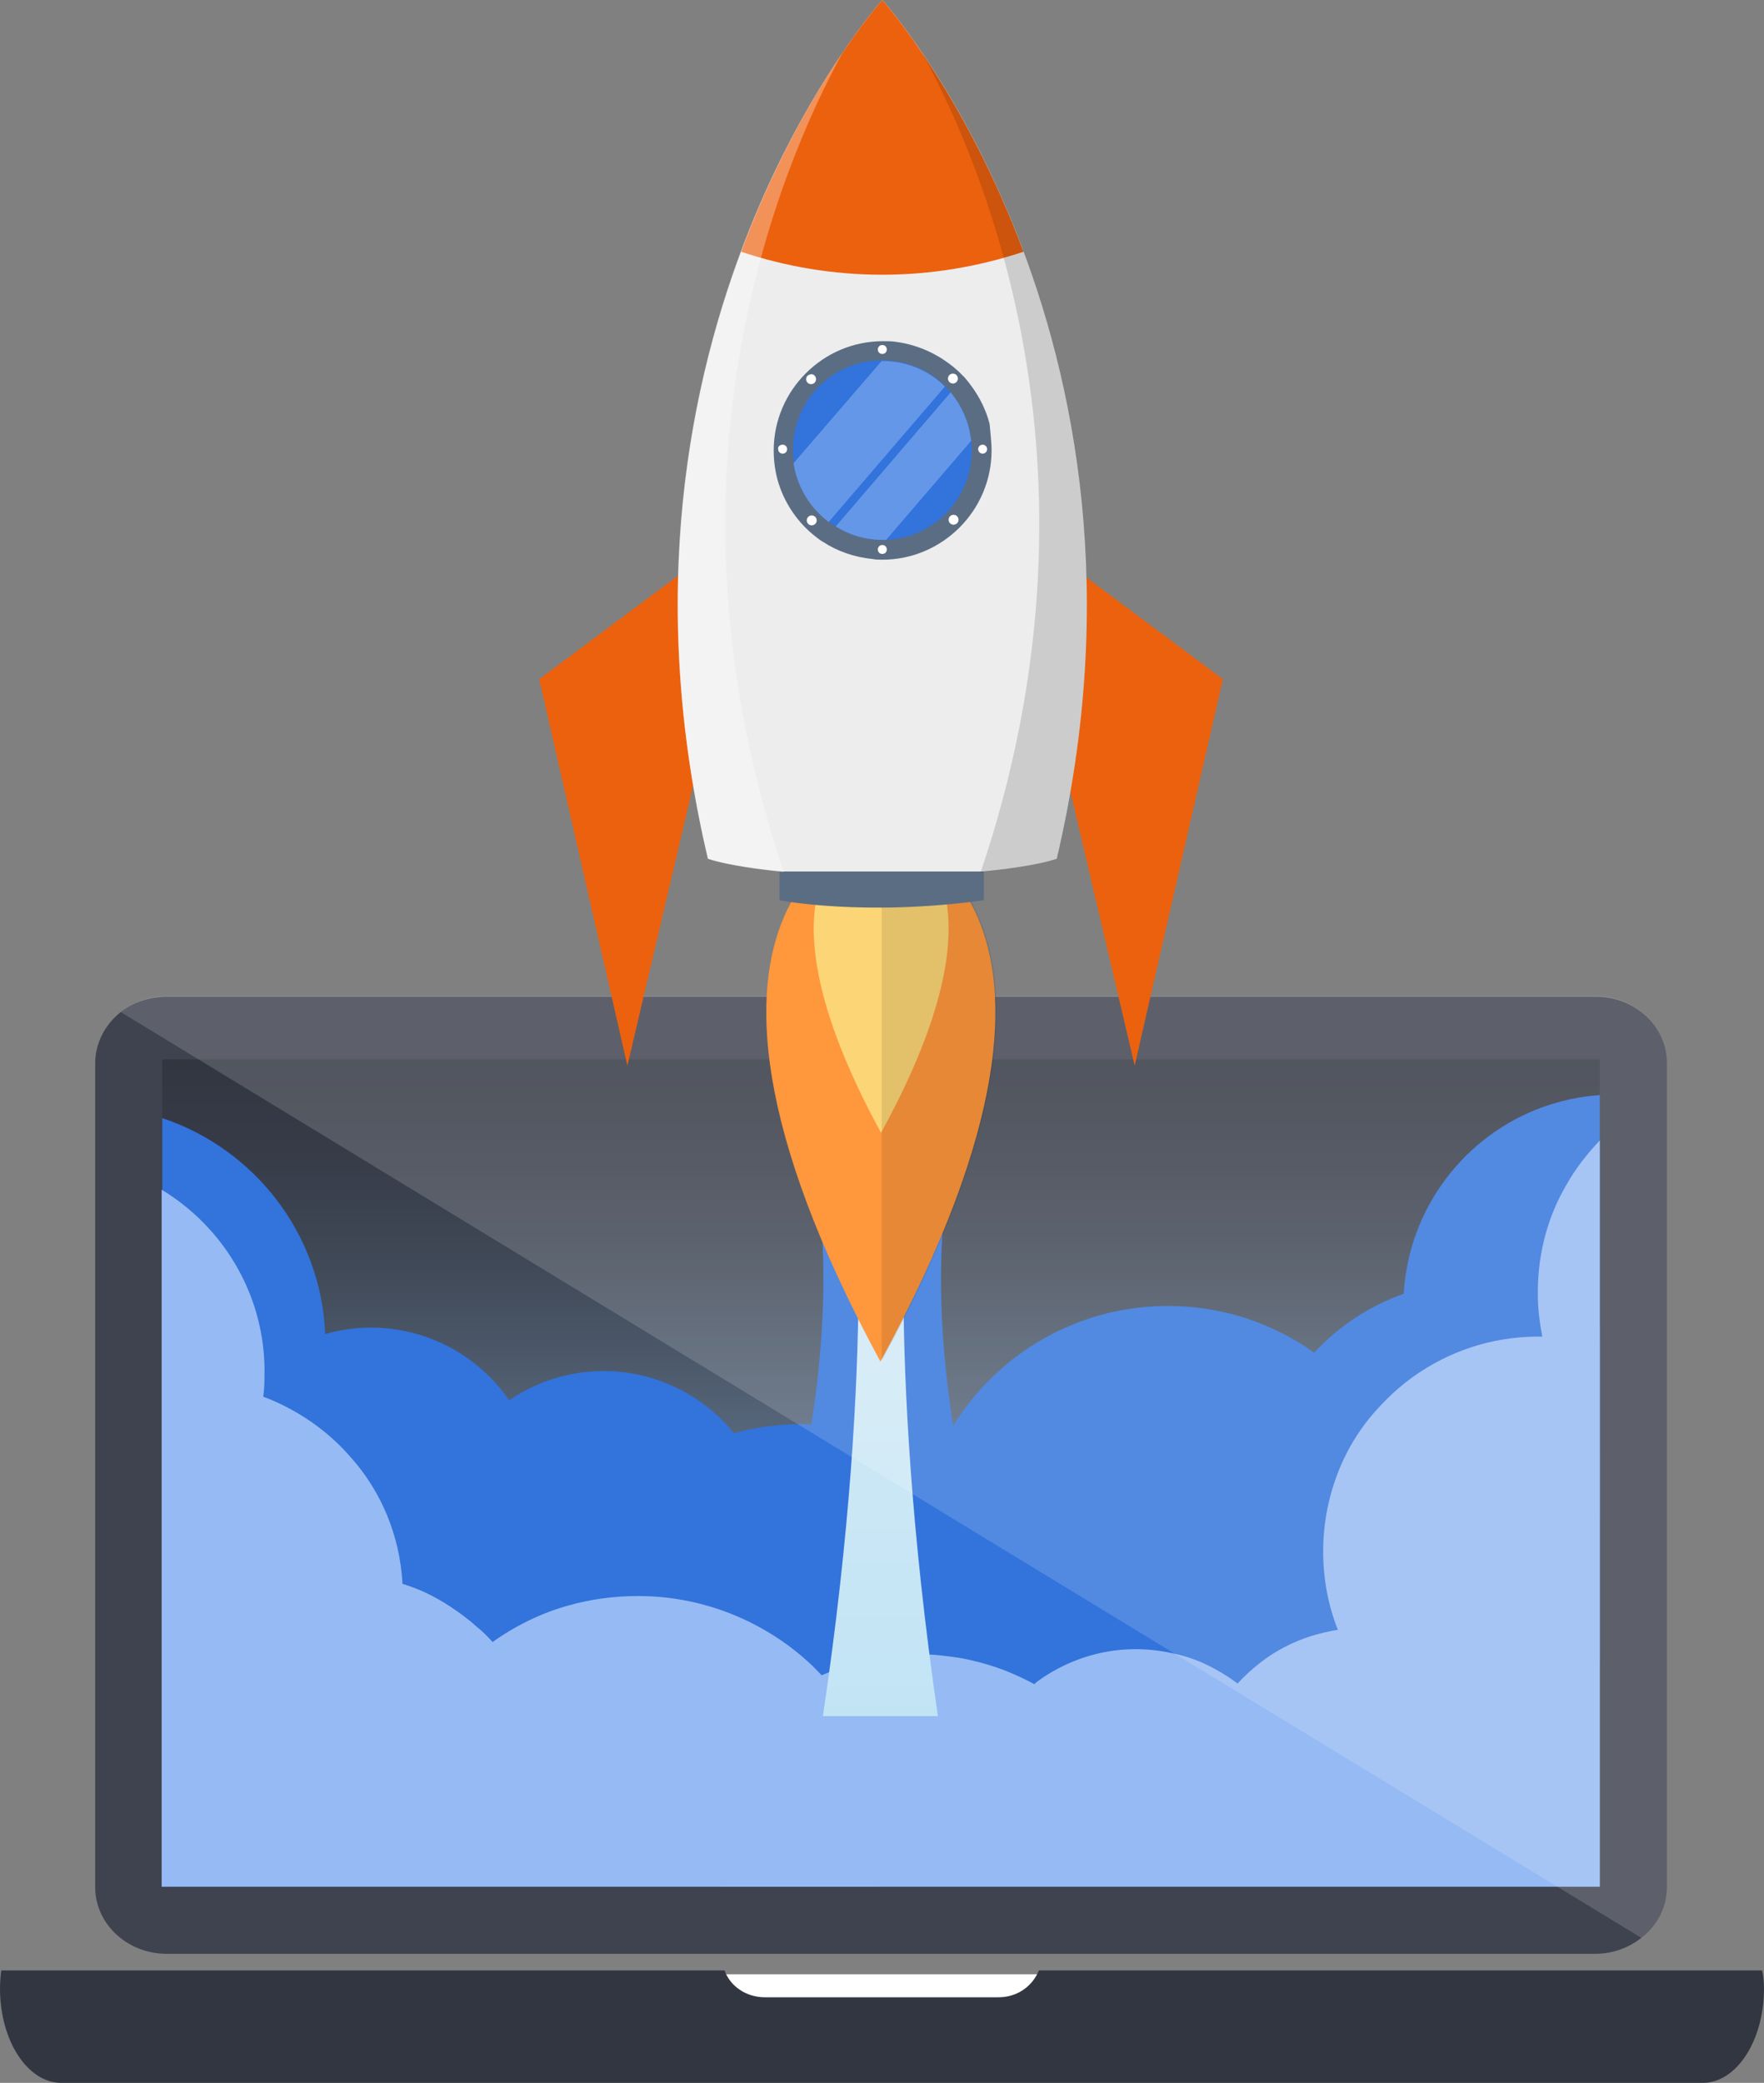 <svg xmlns="http://www.w3.org/2000/svg" xml:space="preserve" id="Layer_1" width="276.1" height="326" x="0px" y="0px" viewBox="0 0 276.1 326"><rect x="0" y="0" width="276.1" height="326" fill="#808080" stroke="none"/><style id="style188" type="text/css">.st5{fill:#0c9696}.st6{fill:#19b2b8}.st15{fill:#ec610e}.st17{fill:#5b6d83}.st20{fill:#fff}.st21{fill:#33d1d1}</style><g id="g335" transform="translate(-111.5 -84)"><path id="path192" d="M372.4 250.4v128.9c0 3.2-1.5 6.1-4 8-1.9 1.5-4.4 2.5-7.2 2.5H137.6c-6.2 0-11.2-4.7-11.2-10.4v-129c0-3.2 1.6-6.1 4-8 1.9-1.5 4.5-2.4 7.2-2.4h223.7c6.1 0 11.1 4.6 11.1 10.4" style="fill-rule:evenodd;clip-rule:evenodd;fill:#3f434f"/><linearGradient id="SVGID_1_" x1="249.398" x2="249.398" y1="249.822" y2="313.055" gradientUnits="userSpaceOnUse"><stop id="stop194" offset="0" style="stop-color:#323641"/><stop id="stop196" offset="0.22" style="stop-color:#363b47"/><stop id="stop198" offset="0.508" style="stop-color:#404957"/><stop id="stop200" offset="0.834" style="stop-color:#515f72"/><stop id="stop202" offset="1" style="stop-color:#5b6d83"/></linearGradient><path id="rect205" d="M136.9 249.8h225v129.4h-225z" style="fill-rule:evenodd;clip-rule:evenodd;fill:url(#SVGID_1_)"/><path id="rect207" d="M223.5 393h52.3v10.2h-52.3z" style="fill-rule:evenodd;clip-rule:evenodd;fill:#fff"/><path id="path209" d="M387.6 395.2c0 8.2-4.3 14.8-9.6 14.8H121.1c-5.3 0-9.6-6.6-9.6-14.8 0-1 .1-2 .2-2.8h113.2c.9 2.5 3.4 4.2 6.3 4.2h36.6c2.9 0 5.3-1.7 6.3-4.2h113.2c.2.8.3 1.9.3 2.8" style="fill-rule:evenodd;clip-rule:evenodd;fill:#323641"/><path id="path211" d="M261.2 262.6H238s10.4 32.3-12.3 90h47.8c-22.8-57.7-12.3-90-12.3-90" class="st5" style="fill:#3273dc;fill-opacity:1"/><g id="g229"><path id="path213" d="M162.4 294.3c0 4.3-.7 8.4-2 12.2-.7 1.9-1.5 3.8-2.5 5.6-3.1 5.8-7.8 10.6-13.3 14.1-2.4 1.5-5 2.7-7.7 3.6V259c14.4 4.8 24.9 18.1 25.5 33.9z" class="st5" style="fill:#3273dc;fill-opacity:1"/><path id="path215" d="M273.9 344c0 1.1 0 2.1-.1 3.1v.4c-.3 3.3-1.1 6.5-2.2 9.6-.3.8-.6 1.5-1 2.3-.5 1.1-1 2.2-1.6 3.2-1.6 2.7-3.4 5.2-5.6 7.4q-1.35 1.5-3 2.7c-1.7 1.4-3.5 2.6-5.3 3.7-1.5.8-3 1.5-4.6 2.2-.6.2-1.2.4-1.8.7h-24.1c-2.2-.7-4.3-1.7-6.3-2.8-5.5-3.1-10.1-7.6-13.4-13-1.2-2-2.3-4.1-3.1-6.3s-1.4-4.5-1.8-6.8c-.4-2.1-.5-4.2-.5-6.3 0-3 .4-6 1.1-8.8 2.4-9.8 8.7-18.1 17.1-23.2 2.7-1.6 5.7-2.9 8.8-3.8 3.3-.9 6.7-1.4 10.3-1.4 7 0 13.5 1.9 19.1 5.3.7.4 1.3.8 1.9 1.3 9.6 6.5 16.1 17.7 16.1 30.5" class="st5" style="fill:#3273dc;fill-opacity:1"/><circle id="ellipse217" cx="169.6" cy="318" r="26.2" class="st5" style="fill:#3273dc;fill-opacity:1" transform="rotate(-22.5 169.567 318.023)"/><circle id="ellipse219" cx="206" cy="324.8" r="26.2" class="st5" style="fill:#3273dc;fill-opacity:1" transform="rotate(-22.5 205.978 324.801)"/><circle id="circle221" cx="294.3" cy="327.9" r="39.5" class="st5" style="fill:#3273dc;fill-opacity:1"/><path id="path223" d="M361.9 291.8v52.4c-3.9 3-8.4 5.2-13.4 6.2l-1.5.3c-1.7.3-3.5.4-5.3.4-1.9 0-3.7-.2-5.5-.5-.4-.1-.9-.2-1.3-.2-1.2-.2-2.4-.6-3.5-.9-1.1-.4-2.2-.8-3.2-1.2l-2.4-1.2c-1.6-.9-3.2-1.9-4.6-3.1-1.5-1.2-3-2.6-4.3-4.1-5.2-5.8-8.3-13.5-8.3-21.9 0-2.1.2-4.1.5-6 1.1-6.2 4-11.8 8.1-16.3 3.8-4.1 8.6-7.3 14-9.2 3.3-1.1 6.8-1.7 10.5-1.7s7.3.6 10.6 1.7c3.4 1.3 6.7 3.1 9.6 5.3" class="st5" style="fill:#3273dc;fill-opacity:1"/><path id="path225" d="M361.9 255.4v66.1c-1.6-.1-3-.3-4.5-.6-1.2-.2-2.3-.5-3.4-.9-.4-.1-.9-.3-1.3-.5-4.5-1.7-8.5-4.3-11.8-7.6-3.6-3.6-6.3-7.9-8-12.8-1.2-3.4-1.8-7-1.8-10.7 0-.6 0-1.3.1-1.9.8-13.5 9.6-24.8 21.7-29.2 2.8-1 5.8-1.7 9-1.9" class="st5" style="fill:#3273dc;fill-opacity:1"/><path id="rect227" d="M136.9 311.9h224.9V344H136.9z" class="st5" style="fill:#3273dc;fill-opacity:1"/></g><path id="path231" d="M356.7 269.4c-2.9 4.9-4.5 10.7-4.5 16.8v.5c0 2.2.3 4.4.7 6.5h-.7c-7.2 0-13.9 2.3-19.4 6.2-2.4 1.7-4.5 3.7-6.4 5.9q-2.7 3.15-4.5 6.9c-2.1 4.4-3.3 9.4-3.3 14.6 0 4.4.8 8.5 2.3 12.3-1.5.2-2.9.6-4.3 1-2.8.9-5.5 2.3-7.8 4.1q-1.95 1.5-3.6 3.3c-1.7-1.3-3.6-2.4-5.6-3.3-1.4-.6-2.9-1.1-4.4-1.4-5.6-1.3-11.2-.7-16.1 1.4-1.9.8-3.8 1.9-5.4 3.1l-.3.3c-2.6-1.4-5.4-2.6-8.5-3.4l-1.2-.3c-2-.5-4-.7-5.9-.9-4.1-.3-8.2.1-12 1.2-1.9.5-3.8 1.2-5.7 2-.7-.7-1.3-1.4-2-2-2.7-2.5-5.8-4.6-9.2-6.3-5.3-2.6-11.2-4.1-17.5-4.1-3.8 0-7.5.5-11 1.5-4.3 1.2-8.3 3.2-11.8 5.7-.8-.9-1.6-1.7-2.5-2.4-1.3-1.2-2.7-2.2-4.2-3.2-2.3-1.5-4.7-2.7-7.4-3.5-.4-7.5-3.3-14.4-8-19.7-1.8-2.1-3.9-4-6.2-5.6s-4.9-3-7.6-4c.2-1.3.2-2.6.2-4v-.8c-.3-11.7-6.7-21.9-16.1-27.6v109.1h225.1V262.5c-2 2.1-3.8 4.4-5.2 6.9" class="st6" style="fill:#96baf3;fill-opacity:1"/><linearGradient id="SVGID_2_" x1="249.435" x2="249.435" y1="262.586" y2="352.595" gradientUnits="userSpaceOnUse"><stop id="stop233" offset="0" style="stop-color:#d7ebf6"/><stop id="stop235" offset="0.899" style="stop-color:#c4e5f5"/><stop id="stop237" offset="1" style="stop-color:#c1e4f5"/></linearGradient><path id="path240" d="M253.8 262.6H245s3.9 32.3-4.7 90h18c-8.4-57.7-4.5-90-4.5-90" style="fill:url(#SVGID_2_)"/><defs id="defs247"><filter id="Adobe_OpacityMaskFilter" width="242" height="147.4" x="130.4" y="239.9" filterUnits="userSpaceOnUse"><feFlood id="feFlood242" result="back"/><feBlend id="feBlend244" in="SourceGraphic" in2="back" mode="normal"/></filter></defs><mask id="mask274" width="242" height="147.4" x="130.4" y="239.9" maskUnits="userSpaceOnUse"><g id="g272" style="filter:url(#Adobe_OpacityMaskFilter)"><defs id="defs254"><filter id="Adobe_OpacityMaskFilter_1_" width="242" height="147.4" x="130.4" y="239.9" filterUnits="userSpaceOnUse"><feFlood id="feFlood249" result="back"/><feBlend id="feBlend251" in="SourceGraphic" in2="back" mode="normal"/></filter></defs><mask id="SVGID_3_" width="242" height="147.4" x="130.4" y="239.9" maskUnits="userSpaceOnUse"><g id="g256" style="filter:url(#Adobe_OpacityMaskFilter_1_)"/></mask><linearGradient id="SVGID_4_" x1="180.581" x2="289.171" y1="179.177" y2="278.808" gradientUnits="userSpaceOnUse"><stop id="stop259" offset="0" style="stop-color:#fff"/><stop id="stop261" offset="0.107" style="stop-color:#ebebeb"/><stop id="stop263" offset="0.327" style="stop-color:#b9b9b9"/><stop id="stop265" offset="0.639" style="stop-color:#676767"/><stop id="stop267" offset="1" style="stop-color:#000"/></linearGradient><path id="path270" d="M372.4 250.4v128.9c0 3.2-1.5 6.1-4 8l-238-144.9c1.9-1.5 4.4-2.5 7.2-2.5h223.7c6.1 0 11.1 4.7 11.1 10.5" style="mask:url(#SVGID_3_);fill:url(#SVGID_4_)"/></g></mask><linearGradient id="SVGID_5_" x1="180.581" x2="289.171" y1="179.177" y2="278.808" gradientUnits="userSpaceOnUse"><stop id="stop276" offset="0" style="stop-color:#fff"/><stop id="stop278" offset="1" style="stop-color:#fff"/></linearGradient><path id="path281" d="M372.4 250.4v128.9c0 3.2-1.5 6.1-4 8l-238-144.9c1.9-1.5 4.4-2.5 7.2-2.5h223.7c6.1 0 11.1 4.7 11.1 10.5" style="opacity:.16;fill:url(#SVGID_5_)"/><g id="g333"><path id="path283" d="M249.3 213.5s-40.2 9.4 0 83.6c40.5-74.2 0-83.6 0-83.6" style="fill:#ff973c"/><path id="path285" d="M249.4 212.4s-23.7 5.5 0 48.9c23.8-43.4 0-48.9 0-48.9" style="fill:#fcd576"/><path id="path287" d="M249.5 297v-83.5c1.6.4 39.6 10.8 0 83.5" style="opacity:.1;fill:#020202"/><path id="polygon289" d="m195.9 190.3 13.8 60.5 11-46.9-2.8-30z" class="st15"/><path id="polygon291" d="m302.9 190.3-13.8 60.5-11-46.9 2.8-30z" class="st15"/><path id="path293" d="M249.6 84s-46.7 51.9-27.3 134.4c0 0 6.4 2.5 27.3 2.8 20.9-.3 27.3-2.8 27.3-2.8C296.3 135.9 249.6 84 249.6 84" style="fill:#ededed"/><path id="path295" d="M271.7 123.4c-6.9 2.3-14.4 3.6-22.1 3.6-7.8 0-15.2-1.3-22.1-3.6 9.4-25.3 22.1-39.4 22.1-39.4s12.7 14.2 22.1 39.4" class="st15"/><path id="path297" d="M233.5 220.4v4.5s13.1 2.6 32 0v-4.5z" class="st17"/><g id="g301" style="opacity:.14"><path id="path299" d="M276.9 218.4s-3.1 1.2-11.9 2.1c20.9-61.9.9-109.8-9.1-128.1 12 17.6 35.9 62.8 21 126"/></g><g id="g305" style="opacity:.31"><path id="path303" d="M222.3 218.4s3.1 1.2 11.9 2.1c-20.9-61.9-.9-109.8 9.1-128.1-12 17.6-35.9 62.8-21 126" class="st20"/></g><path id="path307" d="M266.7 154.5c0 9.4-7.7 17.1-17.1 17.1-.5 0-1 0-1.5-.1q-4.35-.45-7.8-2.7c-.4-.2-.7-.5-1-.7-2.9-2.2-5.1-5.4-6.1-9-.4-1.5-.6-3-.6-4.6 0-9.4 7.7-17.1 17.1-17.1.7 0 1.4 0 2 .1 3.8.5 7.2 2.2 9.9 4.7l.9.9c1.8 2.1 3.2 4.5 3.9 7.3.1 1.3.3 2.7.3 4.1" class="st17"/><path id="path309" d="M263.6 154.5c0 7.5-5.9 13.7-13.4 14h-.6c-2.7 0-5.2-.8-7.3-2.1-.3-.2-.7-.4-1-.7-2.9-2.2-4.9-5.4-5.5-9.2-.1-.7-.2-1.4-.2-2.1 0-7.7 6.2-14 13.9-14h.1c3.8 0 7.3 1.5 9.8 4 .3.3.6.6.8.9 1.8 2.1 3 4.7 3.3 7.6.1.6.1 1.1.1 1.6" class="st6" style="fill:#3273dc;fill-opacity:1"/><g id="g327"><path id="path311" d="M250.3 138.7c0 .4-.3.7-.7.7s-.7-.3-.7-.7.3-.7.7-.7.7.3.7.7" class="st20"/><path id="path313" d="M261.2 143.8c-.3.3-.8.3-1.1 0s-.3-.8 0-1.1.8-.3 1.1 0 .3.8 0 1.1" class="st20"/><circle id="circle315" cx="265.3" cy="154.3" r="0.7" class="st20"/><path id="path317" d="M260.2 165.9c-.3-.3-.3-.8 0-1.1s.8-.3 1.1 0 .3.8 0 1.1-.8.3-1.1 0" class="st20"/><path id="path319" d="M248.9 170c0-.4.3-.7.7-.7s.7.3.7.7-.3.7-.7.7-.7-.3-.7-.7" class="st20"/><path id="path321" d="M238 164.9c.3-.3.8-.3 1.1 0s.3.8 0 1.1-.8.3-1.1 0-.3-.8 0-1.1" class="st20"/><path id="path323" d="M234 153.6c.4 0 .7.3.7.7s-.3.7-.7.7-.7-.3-.7-.7c-.1-.3.2-.7.7-.7" class="st20"/><path id="path325" d="M239 142.8c.3.3.3.8 0 1.1s-.8.3-1.1 0-.3-.8 0-1.1c.4-.3.9-.3 1.1 0" class="st20"/></g><path id="path329" d="m259.4 144.5-18.2 21.2c-2.9-2.2-4.9-5.4-5.5-9.2l13.8-16h.1c3.8 0 7.3 1.5 9.8 4" class="st21" style="fill:#6497e8;fill-opacity:1"/><path id="path331" d="m263.5 153-13.3 15.5h-.6c-2.7 0-5.2-.8-7.3-2.1l18-21c1.7 2.1 2.9 4.7 3.2 7.6" class="st21" style="fill:#6497e8;fill-opacity:1"/></g></g></svg>